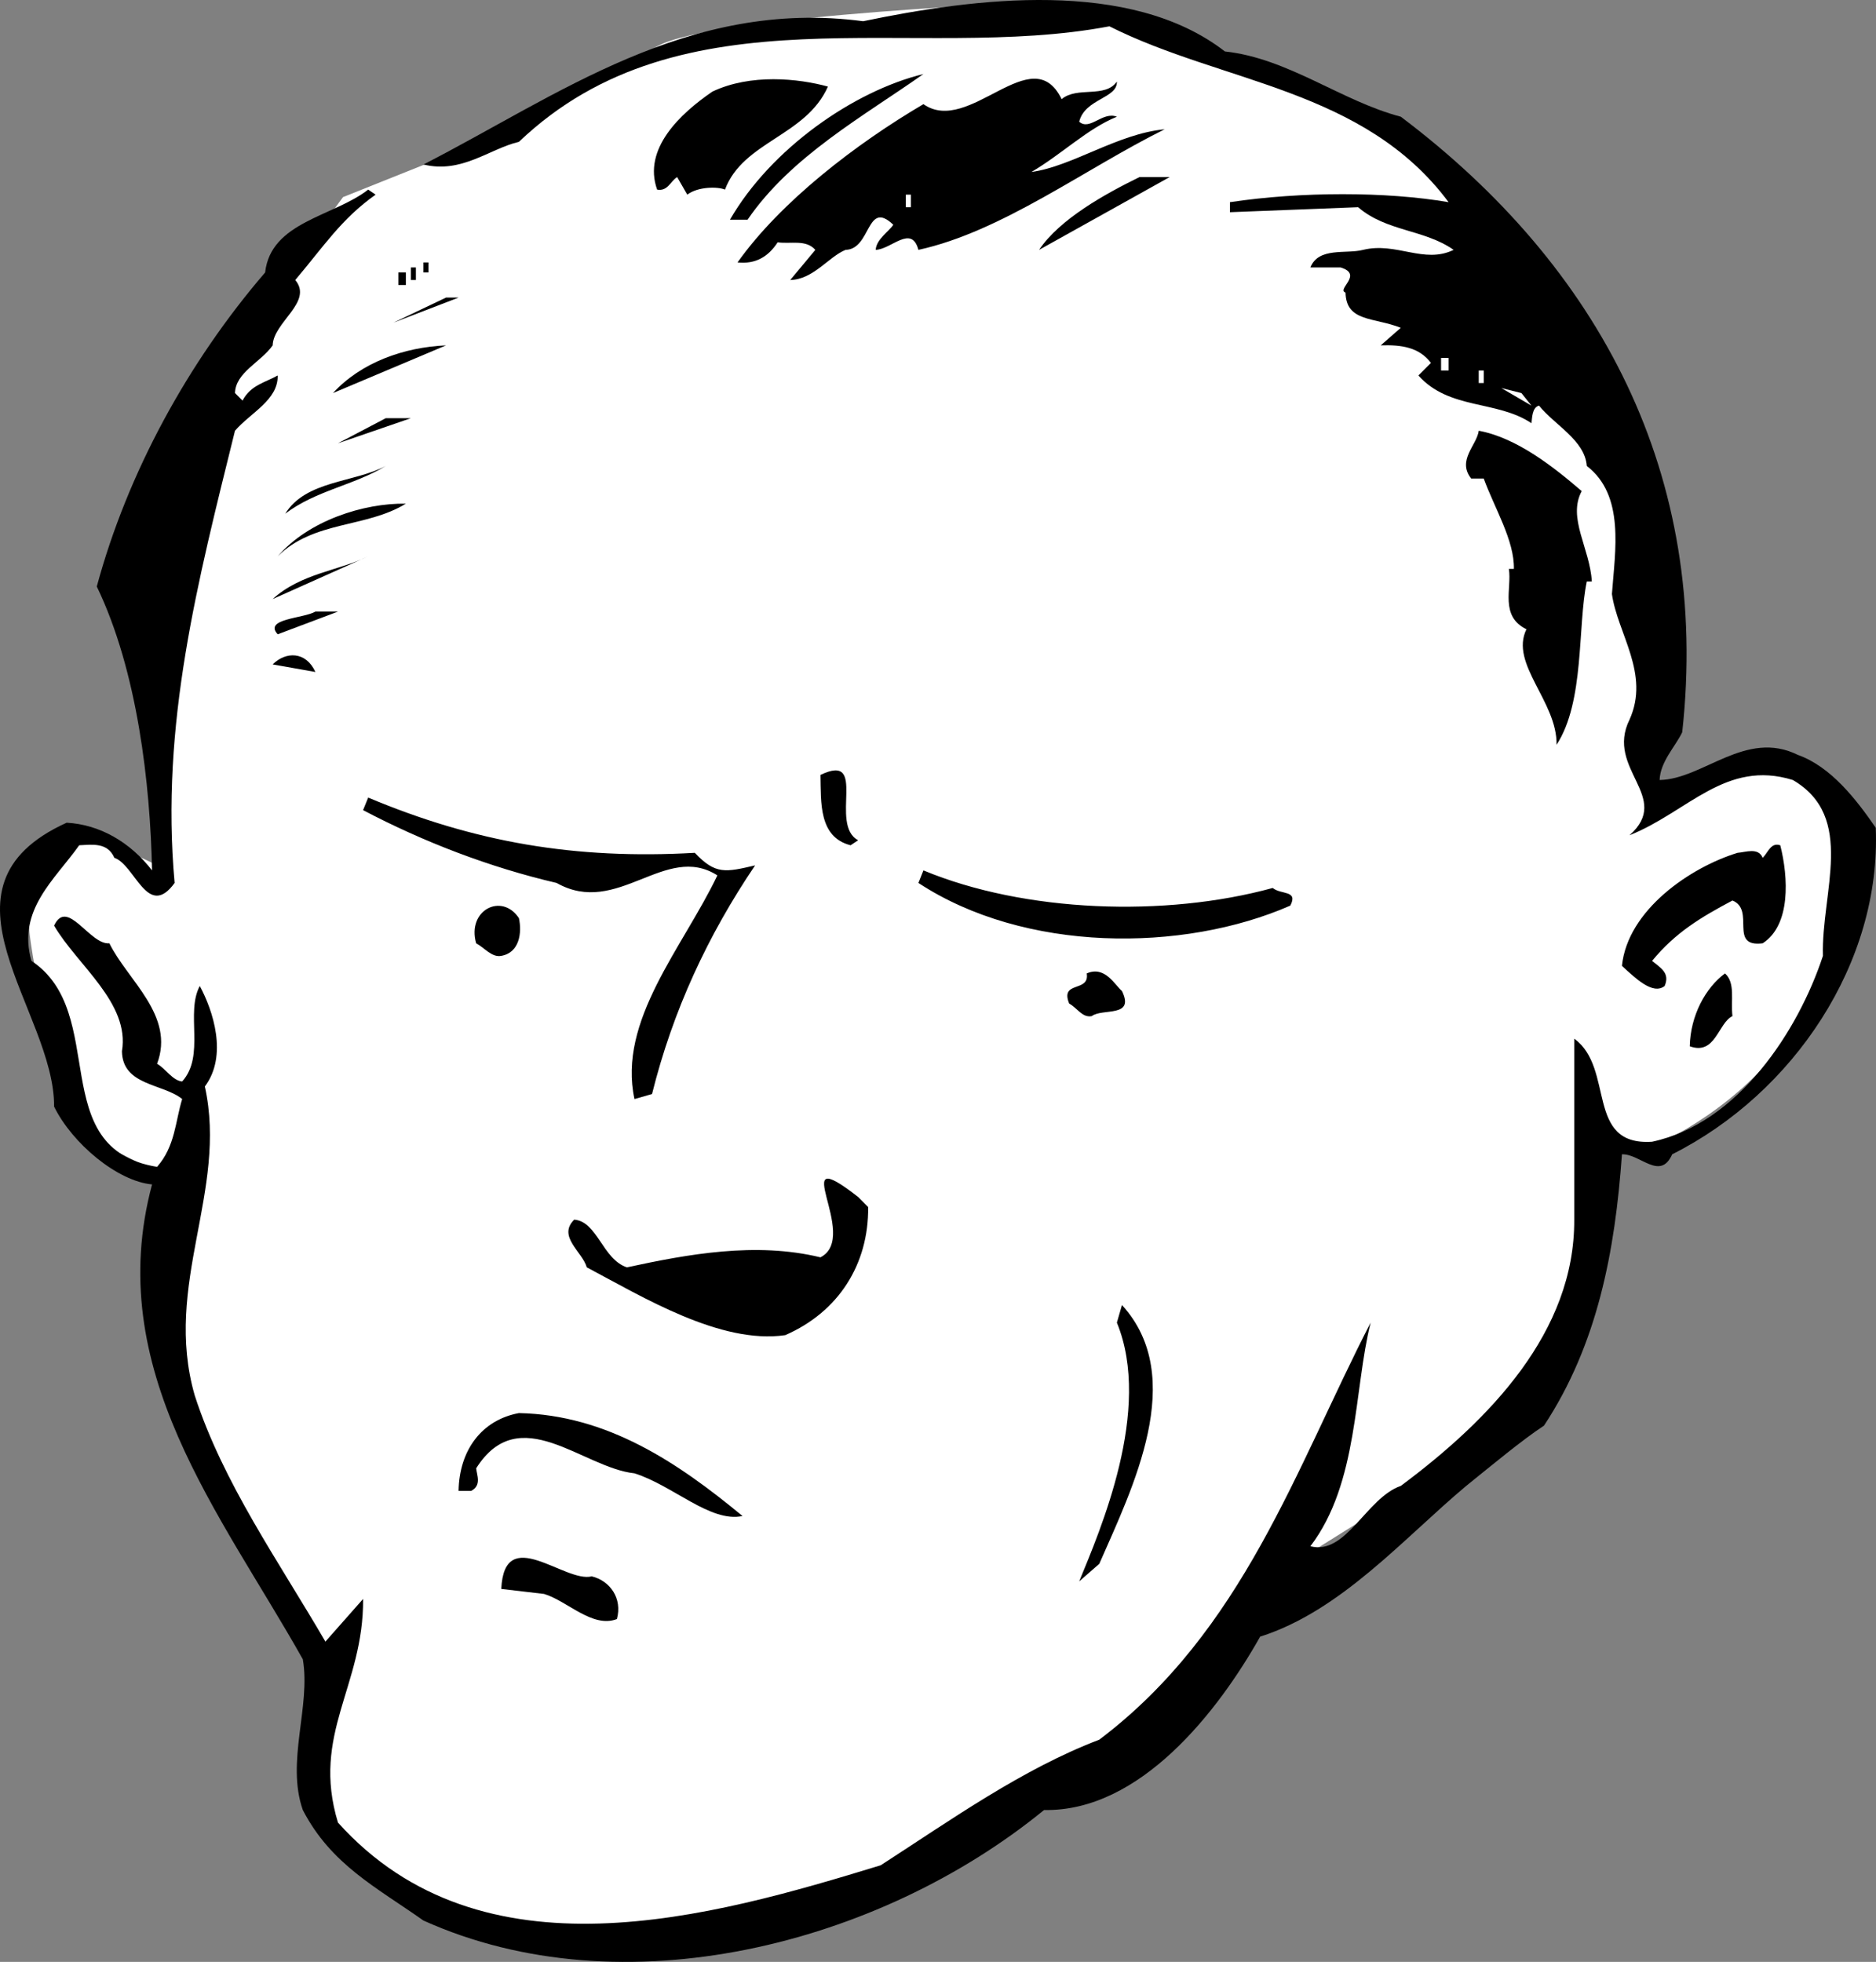 <svg xmlns="http://www.w3.org/2000/svg" width="74.663" height="78.093"><rect width="100%" height="100%" fill="#808080" stroke="none"/><path fill="#fff" d="M42.153.048s-13.726.524-16 1.797c-2.226 1.227-5.5 3.203-5.5 3.203l-7 2.797s-3.726 4.977-5 8.5c-1.226 3.477-2.703 10-2.703 10l.5 8.203s-4.023-2.226-5-.5c-1.023 1.774.5 6.797.5 6.797l1.703 4.5 3 1.5s-.726 6.227.5 9.203c1.274 3.024 5.797 10 5.797 10l-.297 5.5s1.524 4.524 7 5.297c5.524.727 14.5-1.797 14.5-1.797l6.5-3.703 5-2.5 4.5-5.797 8.797-5.5s3.227-3.976 4-7.5c.727-3.476 1.203-4.703 1.203-4.703l1.797.203s3.477-1.476 5.5-4.703c1.977-3.273 2.203-7.797 2.203-7.797l-2.5-3-5.203 1.297-.797-12.297-4.5-9.203-5.203-5"/><path d="M48.751 2.048c2.527.274 4.625 1.973 7 2.598 7.926 5.977 12.324 14.277 11.2 24.5-.274.574-.876 1.176-.9 1.902 1.727-.027 3.427-2.027 5.5-1 1.325.473 2.325 1.774 3.102 2.899.223 5.375-3.277 10.574-8.101 13-.477 1.074-1.274-.024-2 0-.274 3.875-.977 7.574-3.102 10.8-.875.575-2.074 1.575-3.097 2.4-2.477 2.073-4.977 4.976-8.2 6-1.675 2.976-4.777 6.976-8.601 6.901-6.574 5.375-16.774 7.973-24.7 4.399-1.874-1.324-3.675-2.227-4.8-4.399-.676-1.925.324-4.125 0-6-3.274-5.828-7.977-11.527-6-18.902-1.375-.125-3.176-1.625-3.899-3.098.024-3.828-5.175-8.726.5-11.3 1.325.074 2.524.773 3.399 1.898-.074-3.426-.574-7.926-2.2-11.3 1.223-4.524 3.626-8.923 6.7-12.5.226-2.024 2.726-2.223 4.101-3.298l.297.2c-1.375.972-2.074 2.074-3.199 3.398.727.875-.875 1.676-.898 2.602-.477.675-1.477 1.074-1.5 1.898l.3.3c.325-.624.922-.726 1.399-1 .023.977-1.074 1.477-1.7 2.2-1.476 5.977-2.976 11.676-2.402 18-1.074 1.477-1.574-.723-2.398-1-.274-.625-.875-.523-1.399-.5-.976 1.375-2.476 2.574-1.902 4.602 3.125 2.074.527 7.472 5 8.199.727-.824.727-1.824 1-2.7-.773-.624-2.375-.527-2.398-1.902.324-1.922-1.778-3.422-2.7-5 .524-1.125 1.422.778 2.2.703.722 1.473 2.625 2.875 1.898 4.797.324.176.625.676 1 .703.926-1.027.125-2.726.7-3.8.527.972 1.124 2.773.202 4 .922 4.175-1.675 7.875-.402 12.3 1.125 3.473 3.324 6.575 5.2 9.797l1.5-1.699c.027 3.477-2.075 5.375-1 8.902 5.726 6.375 14.827 3.774 21.6 1.7 2.825-1.825 5.626-3.825 8.7-5 5.727-4.325 7.824-10.825 10.8-16.602-.675 2.676-.476 6.375-2.398 8.902 1.422.375 2.223-1.925 3.598-2.402 3.527-2.625 6.926-6.125 6.902-10.598v-7.203c1.625 1.176.422 4.278 3.098 4.102 3.426-.727 5.824-4.426 6.8-7.399-.073-2.527 1.325-5.527-1.198-7-2.676-.828-4.176 1.274-6.5 2.2 1.722-1.528-.977-2.625 0-4.602.824-1.824-.477-3.426-.7-5 .125-1.723.524-3.926-1-5.098-.078-1.027-1.277-1.625-1.902-2.402-.273.074-.273.477-.3.7-1.376-.923-3.274-.524-4.5-1.9l.5-.5c-.473-.624-1.173-.726-2-.698l.8-.7c-1.074-.425-2.176-.226-2.2-1.402-.374-.125.727-.723-.198-1h-1.2c.325-.824 1.422-.523 2.098-.7 1.324-.323 2.426.575 3.602 0-1.176-.823-2.676-.726-3.801-1.698l-5.102.199v-.399c2.828-.425 6.227-.425 8.703 0-3.375-4.527-8.976-4.726-13.5-7-7.777 1.473-16.976-1.625-23.5 4.598-1.175.277-2.277 1.277-3.8.902 5.324-2.726 10.523-6.625 17.5-5.703C38.778-.077 44.978-.877 48.75 2.048"/><path d="M36.751 2.947c-2.375 1.676-5.273 3.273-7 5.8h-.7c1.626-2.824 4.927-5.124 7.7-5.8m5.5 1c.625-.524 1.727-.024 2.2-.7.027.676-1.274.676-1.5 1.598.425.375.925-.422 1.5-.199-1.173.477-2.173 1.477-3.4 2.2 1.626-.223 3.427-1.524 5.302-1.7-3.176 1.574-6.477 4.074-9.801 4.8-.274-1.023-1.074-.023-1.7 0 .024-.425.524-.726.7-1-1.074-1.023-.875.977-1.899 1-.675.274-1.277 1.177-2.203 1.2l1-1.2c-.375-.425-.972-.226-1.5-.3-.375.574-.875.875-1.597.8 1.722-2.425 4.722-4.726 7.398-6.3 1.824 1.277 4.324-2.625 5.5-.2m-9.301-.499c-.875 1.976-3.375 2.176-4.097 4.101-.278-.125-1.075-.125-1.5.2l-.403-.7c-.273.172-.375.575-.797.5-.578-1.625.922-3.027 2.2-3.902 1.523-.723 3.425-.523 4.597-.2m8.403 6.501c.824-1.227 2.625-2.227 4-2.899h1.199l-5.2 2.899"/><path fill="#fff" d="M36.052 8.248h.199v-.5h-.2v.5"/><path d="M16.853 10.845h.199v-.398h-.2v.398m-.499.301h.199v-.5h-.2v.5m-.499.199h.3v-.5h-.3v.5m-.2 1.5 2.098-1h.5zm-2.402 2.801c1.125-1.223 2.824-1.824 4.5-1.898l-4.5 1.898"/><path fill="#fff" d="M57.353 14.748h.3v-.5h-.3v.5m1.5.5h.199v-.5h-.2v.5m2.098.898-1.199-.7.8.2zm0 0"/><path d="m13.45 17.646 1.903-1h1zm49.5 1.902c-.574 1.075.328 2.274.403 3.598h-.2c-.375 1.777-.078 4.777-1.203 6.5.028-1.723-1.875-3.223-1.199-4.598-1.074-.527-.574-1.625-.7-2.402h.2c.027-1.125-.773-2.426-1.2-3.598h-.5c-.573-.726.227-1.328.302-1.902 1.523.277 3.023 1.477 4.097 2.402m-47.597-1c-1.278.774-2.778.973-4 1.899.824-1.324 2.722-1.227 4-1.899m.8 1.5c-1.578.973-3.675.672-5.101 2.098 1.226-1.426 3.426-2.125 5.101-2.098m-5.3 3.797c1.125-1.023 2.625-1.125 3.8-1.699l-3.8 1.7m.199 1.402c-.574-.625 1.023-.625 1.5-.903h.898l-2.398.903m1.5 1.5-1.7-.301c.524-.524 1.325-.524 1.7.3m21.301 6.899c-1.278-.324-1.176-1.723-1.2-2.8 1.922-.923.325 1.976 1.5 2.6l-.3.2m-6.2.301c.825.875 1.223.773 2.399.5-1.875 2.773-3.274 5.773-4.102 9.101l-.699.2c-.676-3.125 1.926-6.028 3.3-8.903-2.073-1.324-3.976 1.676-6.398.301-2.675-.625-5.277-1.625-7.703-2.898l.203-.5c4.223 1.773 8.223 2.472 13 2.199m43.2-.301c.324 1.277.425 3.176-.7 3.902-1.375.172-.277-1.328-1.203-1.703-1.273.676-2.273 1.278-3.199 2.403.324.273.727.472.5 1-.473.375-1.176-.325-1.7-.801.227-2.227 2.727-3.926 4.602-4.5.325-.024.825-.227 1 .2.223-.224.325-.626.7-.5m-20.2 1.698c.325.278 1.024.078.7.703-4.278 1.875-10.575 1.875-14.801-.902l.199-.5c4.027 1.676 9.625 1.875 13.902.7"/><path d="M20.653 36.548c.125.575.024 1.375-.703 1.5-.375.075-.672-.328-1-.5-.375-1.328 1.028-2.027 1.703-1m24 2.899c.524 1.074-.777.676-1.203 1-.375.074-.574-.324-.898-.5-.375-.926.824-.426.699-1.2.727-.324 1.125.473 1.402.7m24.297 1c-.574.273-.672 1.574-1.699 1.2.027-1.224.625-2.325 1.402-2.9.422.376.223 1.075.297 1.7m-34.398 7.601c.023 2.274-1.176 4.172-3.301 5.098-2.574.375-5.676-1.523-7.898-2.7-.176-.624-1.176-1.226-.5-1.898.925.075 1.125 1.575 2.097 1.899 2.426-.524 5.125-1.024 7.703-.399 1.625-.828-1.476-4.726 1.5-2.402l.399.402m9.199 14.2-.8.699c.827-2.024 2.925-6.824 1.5-10.3l.202-.7c2.625 2.875.422 7.273-.902 10.3m-14.199-1.902c-1.274.278-2.774-1.222-4.301-1.699-2.074-.223-4.574-2.926-6.3-.2.027.274.226.677-.2.9h-.5c.027-1.626.926-2.825 2.402-3.098 3.524.074 6.325 1.972 8.899 4.097m-5 4.102c-.977.375-1.977-.727-2.899-1l-1.703-.2c.125-2.624 2.528-.226 3.602-.5.726.176 1.226.876 1 1.7"/></svg>
